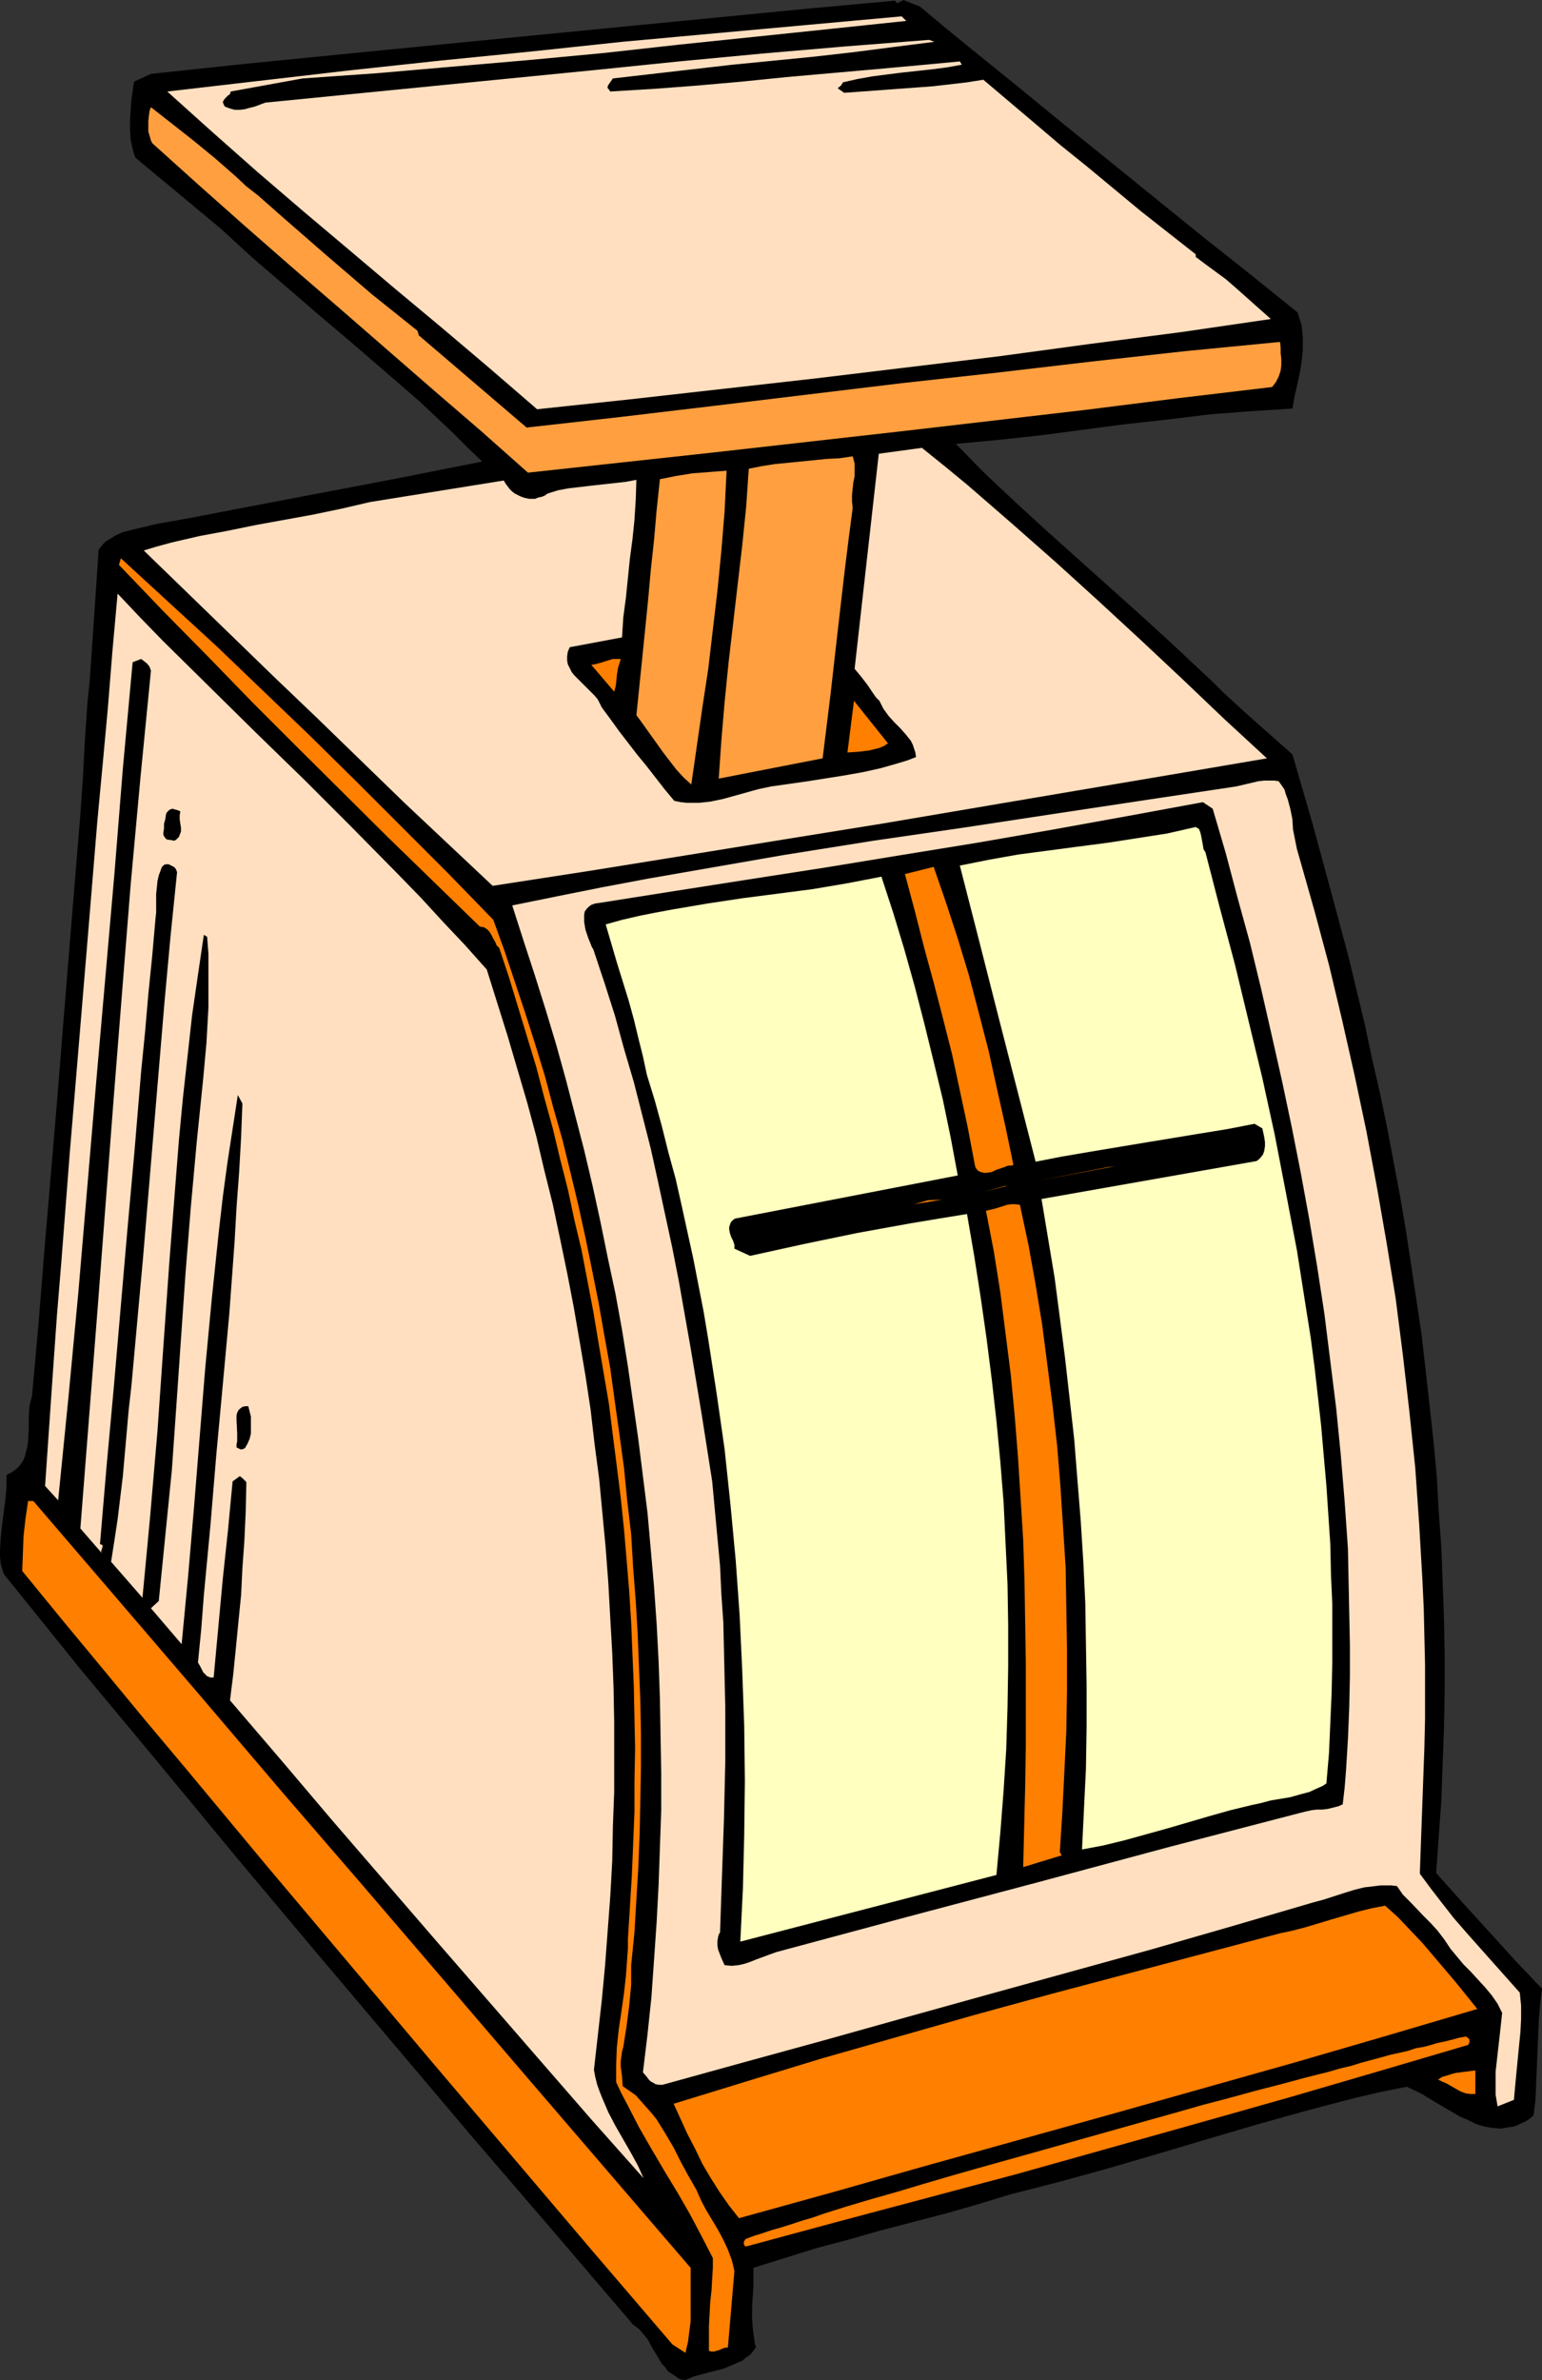 <?xml version="1.0" encoding="UTF-8" standalone="no"?>
<svg
   version="1.0"
   width="100.887mm"
   height="155.668mm"
   id="svg26"
   sodipodi:docname="Postal Scale 5.wmf"
   xmlns:inkscape="http://www.inkscape.org/namespaces/inkscape"
   xmlns:sodipodi="http://sodipodi.sourceforge.net/DTD/sodipodi-0.dtd"
   xmlns="http://www.w3.org/2000/svg"
   xmlns:svg="http://www.w3.org/2000/svg">
  <rect width="100%" height="100%" fill="#333333" stroke="none"/>
  <sodipodi:namedview
     id="namedview26"
     pagecolor="#ffffff"
     bordercolor="#000000"
     borderopacity="0.25"
     inkscape:showpageshadow="2"
     inkscape:pageopacity="0.0"
     inkscape:pagecheckerboard="0"
     inkscape:deskcolor="#d1d1d1"
     inkscape:document-units="mm" />
  <defs
     id="defs1">
    <pattern
       id="WMFhbasepattern"
       patternUnits="userSpaceOnUse"
       width="6"
       height="6"
       x="0"
       y="0" />
  </defs>
  <path
     style="fill:#000000;fill-opacity:1;fill-rule:evenodd;stroke:none"
     d="m 223.774,0.162 3.716,1.454 5.978,5.009 6.14,5.009 11.795,9.534 11.633,9.534 11.633,9.372 22.943,18.583 11.633,9.211 11.633,9.372 0.485,1.616 0.485,1.454 0.162,1.616 0.162,1.616 v 1.454 1.454 l -0.323,3.07 -0.485,2.909 -0.646,2.909 -0.646,2.909 -0.485,2.747 -5.17,0.323 -5.17,0.323 -10.34,0.808 -10.502,1.293 -10.34,1.131 -20.842,2.747 -10.502,1.131 -10.34,0.97 7.271,7.433 7.594,7.11 7.755,7.11 7.755,6.948 15.511,13.897 7.594,6.948 7.594,7.11 2.585,2.424 2.585,2.585 5.655,5.171 5.655,5.009 5.655,5.009 4.847,16.644 4.524,16.644 4.524,16.805 4.039,16.805 1.777,8.403 1.939,8.403 1.777,8.564 1.616,8.564 1.616,8.564 1.454,8.564 1.293,8.564 1.293,8.564 1.293,8.726 0.969,8.564 0.969,8.726 0.969,8.726 0.808,8.726 0.485,8.726 0.646,8.888 0.323,8.726 0.323,8.888 0.162,8.888 v 8.888 l -0.162,8.888 -0.323,8.888 -0.323,9.049 -0.646,9.049 -0.646,9.049 6.624,7.433 6.624,7.272 6.463,7.11 6.463,6.787 -0.485,4.04 -0.323,4.04 -0.323,7.756 -0.323,7.756 -0.162,3.878 -0.485,3.878 -0.969,0.808 -0.969,0.646 -1.131,0.485 -0.969,0.485 -0.969,0.323 -1.131,0.162 -0.969,0.162 -0.969,0.162 -2.1,-0.162 -1.939,-0.323 -2.1,-0.646 -1.939,-0.97 -1.939,-0.808 -1.939,-1.131 -1.939,-1.131 -1.939,-1.131 -3.716,-2.262 -1.939,-0.97 -1.777,-0.808 -6.463,1.293 -6.301,1.454 -6.14,1.616 -6.14,1.616 -12.118,3.393 -12.118,3.555 -11.956,3.555 -12.118,3.555 -12.279,3.393 -6.301,1.616 -6.301,1.616 -7.917,2.424 -7.917,2.262 -8.078,2.101 -8.078,2.101 -7.917,2.262 -7.917,2.101 -7.755,2.424 -7.755,2.424 v 2.262 2.424 l -0.323,5.009 v 2.747 l 0.162,2.424 0.323,2.424 0.162,1.293 0.323,0.97 -0.646,0.97 -0.808,0.97 -0.969,0.646 -0.969,0.808 -2.262,0.97 -2.262,0.97 -5.009,1.293 -2.424,0.646 -2.262,0.97 -1.293,-0.323 -0.969,-0.646 -0.969,-0.646 -0.969,-0.646 -0.646,-0.97 -0.808,-0.808 -1.131,-1.939 -1.293,-2.101 -1.131,-2.101 -0.808,-0.97 -0.808,-0.97 -0.808,-0.808 -1.131,-0.808 L 136.688,551.349 116.815,528.241 97.265,505.134 77.715,482.026 58.327,458.919 39.1,435.65 19.873,412.542 0.969,389.111 0.485,387.657 0.162,386.364 0,384.748 v -1.454 l 0.162,-3.07 0.323,-3.07 0.808,-6.302 0.323,-3.07 v -3.232 l 1.293,-0.646 1.131,-0.808 0.808,-0.808 0.808,-1.131 0.485,-1.131 0.323,-1.293 0.323,-1.293 0.162,-1.293 0.162,-2.909 v -2.909 l 0.162,-2.747 0.323,-1.293 0.323,-1.293 1.616,-17.937 1.454,-18.098 3.07,-36.196 1.454,-18.098 1.454,-17.937 1.454,-17.775 1.454,-17.613 0.646,-9.372 0.485,-9.211 0.646,-9.372 0.485,-4.525 0.323,-4.525 1.939,-28.44 0.485,-0.646 0.646,-0.808 0.646,-0.646 0.808,-0.485 1.616,-0.97 1.777,-0.808 1.939,-0.485 1.939,-0.485 2.1,-0.485 1.939,-0.485 9.856,-1.778 10.017,-1.939 20.358,-3.878 20.358,-3.878 20.358,-4.04 -3.878,-3.717 -3.878,-3.878 -7.917,-7.433 -8.402,-7.272 -8.24,-7.11 -8.402,-7.11 -8.24,-7.11 -8.078,-6.948 L 58.327,59.95 54.449,56.395 33.445,38.943 33.122,37.974 32.799,36.843 32.314,34.58 32.152,32.157 v -2.424 l 0.162,-2.424 0.162,-2.424 0.323,-2.424 0.323,-2.262 4.201,-1.939 22.781,-2.424 22.781,-2.262 22.943,-2.262 23.104,-2.262 46.37,-4.525 23.104,-2.262 22.943,-2.101 0.323,0.485 0.323,0.162 0.162,-0.162 0.323,-0.162 0.323,-0.162 0.323,-0.162 L 223.45,0 Z"
     id="path1" />
  <path
     style="fill:#ffdfbf;fill-opacity:1;fill-rule:evenodd;stroke:none"
     d="m 224.097,5.171 -18.419,1.939 -18.58,1.939 -18.742,1.939 -18.904,2.101 -18.904,1.778 -18.742,1.616 -18.58,1.616 -9.209,0.646 -9.209,0.646 -17.773,3.232 v 0 l -0.162,0.646 -0.485,0.323 -0.485,0.485 -0.323,0.323 -0.323,0.485 -0.162,0.323 0.162,0.485 0.162,0.323 0.162,0.323 1.293,0.485 1.131,0.323 h 1.293 l 1.293,-0.162 1.131,-0.323 1.293,-0.323 2.585,-0.97 40.877,-4.04 40.877,-4.04 20.519,-2.101 20.519,-1.939 20.681,-1.778 20.681,-1.616 1.293,0.485 -10.179,1.293 -10.017,1.293 -10.017,1.131 -9.856,0.97 -9.856,0.97 -9.856,1.131 -9.856,1.131 -9.856,1.131 -1.131,1.616 -0.162,0.323 v 0.485 l 0.323,0.323 0.323,0.485 5.332,-0.323 5.332,-0.323 10.664,-0.808 10.987,-0.97 11.148,-1.131 10.987,-0.97 10.987,-0.97 10.664,-0.97 5.17,-0.485 5.17,-0.485 0.485,0.808 -3.555,0.646 -3.716,0.485 -7.432,0.808 -3.878,0.485 -3.716,0.485 -3.555,0.646 -3.555,0.808 -0.162,0.323 -0.323,0.485 -0.808,0.646 1.616,1.131 v 0 l 8.886,-0.646 8.725,-0.646 4.362,-0.323 4.201,-0.485 4.201,-0.485 4.039,-0.646 6.301,5.333 6.301,5.333 6.463,5.494 6.624,5.333 13.249,10.988 13.572,10.665 v 0.646 l 2.585,1.939 2.424,1.778 2.424,1.778 2.424,2.101 4.362,3.878 4.362,3.878 -22.135,3.232 -22.458,2.909 -22.62,3.07 -22.781,2.747 -22.781,2.747 -22.943,2.585 -22.943,2.585 -22.781,2.424 L 121.015,90.976 109.382,81.119 97.749,71.423 86.278,61.728 74.968,52.194 63.658,42.498 52.51,32.641 41.362,22.623 63.658,20.037 85.955,17.452 108.413,15.028 131.033,12.766 153.814,10.342 176.757,8.241 199.861,6.14 222.966,4.04 Z"
     id="path2" />
  <path
     style="fill:#ff9f3f;fill-opacity:1;fill-rule:evenodd;stroke:none"
     d="m 58.327,43.63 2.585,2.424 2.908,2.262 5.493,4.848 11.31,9.857 5.655,4.848 5.655,4.848 5.655,4.525 5.655,4.525 0.323,1.131 26.659,22.784 22.943,-2.585 23.104,-2.747 46.855,-5.656 23.428,-2.585 23.428,-2.747 23.266,-2.585 23.266,-2.262 0.162,1.293 v 1.454 l 0.162,1.454 v 1.454 l -0.162,1.454 -0.485,1.454 -0.646,1.293 -0.485,0.646 -0.485,0.646 -23.104,2.747 -23.104,2.909 -45.886,5.333 -45.886,5.171 -46.047,5.009 -11.471,-10.18 -11.633,-10.019 L 83.855,76.109 72.06,65.929 60.427,55.749 48.956,45.569 37.646,35.388 37.484,35.065 37.323,34.742 36.999,33.611 36.676,32.48 v -1.293 -1.293 l 0.162,-1.454 0.162,-1.131 0.323,-0.808 5.17,4.04 5.332,4.201 5.332,4.363 z"
     id="path3" />
  <path
     style="fill:#ffdfbf;fill-opacity:1;fill-rule:evenodd;stroke:none"
     d="m 313.283,187.446 -23.751,4.04 -23.912,4.04 -47.663,8.08 -24.074,3.878 -23.912,3.878 -24.074,3.878 -24.074,3.717 -10.825,-10.18 -10.825,-10.18 -21.65,-21.007 -10.987,-10.503 -10.825,-10.503 -10.664,-10.342 -10.502,-10.18 3.231,-0.97 3.555,-0.97 6.947,-1.616 6.947,-1.293 7.109,-1.454 14.218,-2.585 6.947,-1.454 6.947,-1.616 33.122,-5.333 0.485,0.808 0.485,0.646 0.485,0.646 0.646,0.646 0.646,0.485 0.646,0.323 0.646,0.323 0.808,0.323 0.646,0.162 0.808,0.162 h 1.454 l 0.808,-0.323 0.808,-0.162 0.808,-0.323 0.646,-0.485 2.585,-0.808 2.585,-0.485 2.747,-0.323 2.747,-0.323 5.816,-0.646 2.908,-0.323 2.585,-0.485 -0.162,5.009 -0.323,5.009 -0.485,4.686 -0.646,4.848 -0.969,9.534 -0.646,4.848 -0.323,5.009 -12.926,2.424 -0.485,1.131 -0.162,1.131 v 0.97 l 0.162,0.97 0.485,0.97 0.485,0.97 0.646,0.808 0.808,0.808 1.616,1.616 1.777,1.778 0.808,0.808 0.808,0.97 0.485,0.97 0.485,0.97 2.262,3.07 2.1,2.909 4.362,5.656 2.262,2.747 2.262,2.909 2.262,2.909 2.424,2.909 1.616,0.323 1.454,0.162 h 1.454 1.616 l 2.908,-0.323 3.07,-0.646 5.816,-1.616 2.908,-0.808 3.07,-0.646 9.048,-1.293 9.209,-1.454 4.524,-0.808 4.362,-0.97 4.524,-1.293 2.1,-0.646 2.1,-0.808 -0.162,-1.131 -0.323,-0.97 -0.323,-0.97 -0.485,-0.97 -1.293,-1.616 -1.293,-1.454 -1.454,-1.454 -1.454,-1.616 -1.293,-1.778 -0.485,-0.97 -0.485,-0.97 -0.808,-0.808 -0.808,-1.131 -1.293,-1.939 -1.616,-2.101 -0.808,-0.97 -0.808,-0.97 5.978,-53.163 10.664,-1.454 5.816,4.686 5.493,4.525 10.987,9.534 10.825,9.534 10.502,9.534 10.502,9.695 10.34,9.695 10.34,9.857 z"
     id="path4" />
  <path
     style="fill:#ff9f3f;fill-opacity:1;fill-rule:evenodd;stroke:none"
     d="m 210.848,112.791 0.485,1.778 v 1.454 1.616 l -0.323,1.616 -0.323,3.07 v 1.616 l 0.162,1.616 -0.969,7.433 -0.969,7.756 -1.777,15.351 -1.777,15.674 -1.939,15.674 -25.69,5.009 0.323,-4.686 0.323,-4.686 0.808,-9.534 0.969,-9.695 2.262,-19.391 1.131,-9.695 0.969,-9.534 0.323,-4.686 0.323,-4.686 3.231,-0.646 3.07,-0.485 3.231,-0.323 3.231,-0.323 6.463,-0.646 3.231,-0.162 z"
     id="path5" />
  <path
     style="fill:#ff9f3f;fill-opacity:1;fill-rule:evenodd;stroke:none"
     d="m 179.665,116.346 -0.485,10.019 -0.808,9.857 -0.969,9.857 -1.131,9.534 -1.131,9.695 -1.454,9.534 -2.747,19.068 -1.939,-1.778 -1.777,-1.939 -1.616,-2.101 -1.616,-2.101 -1.616,-2.262 -1.616,-2.262 -1.616,-2.262 -0.808,-1.131 -0.969,-1.293 1.454,-14.22 1.454,-14.382 0.646,-7.272 0.808,-7.433 0.646,-7.433 0.808,-7.595 4.039,-0.808 4.039,-0.646 4.201,-0.323 z"
     id="path6" />
  <path
     style="fill:#ff7f00;fill-opacity:1;fill-rule:evenodd;stroke:none"
     d="m 121.985,227.359 2.747,7.595 2.585,7.756 2.585,7.756 2.424,7.595 2.424,7.918 2.1,7.918 2.262,7.918 1.939,7.918 1.939,8.08 1.777,8.08 1.616,7.918 1.616,8.08 1.454,8.241 1.454,8.08 1.131,8.241 1.131,8.08 1.131,8.241 0.808,8.241 0.969,8.241 0.485,8.241 0.646,8.241 0.485,8.241 0.323,8.241 0.323,8.08 0.162,8.241 v 8.241 l -0.162,8.241 -0.162,8.08 -0.323,8.241 -0.485,8.08 -0.485,8.241 -0.808,8.08 v 2.424 2.424 l -0.485,5.171 -0.646,5.009 -0.808,5.171 -0.323,1.131 -0.162,1.293 -0.162,1.131 v 1.293 l 0.323,2.424 0.162,2.424 1.616,1.131 1.616,1.131 1.293,1.454 1.293,1.454 1.293,1.454 1.293,1.616 2.1,3.393 2.1,3.555 1.777,3.555 1.939,3.555 1.939,3.393 1.131,2.585 1.293,2.424 1.454,2.424 1.454,2.424 1.293,2.424 1.131,2.424 0.969,2.585 0.323,1.293 0.323,1.454 -1.616,18.906 h -0.646 l -0.485,0.162 -1.131,0.485 -0.646,0.162 -0.485,0.162 h -0.646 l -0.646,-0.162 v -3.07 -3.07 l 0.323,-5.979 0.323,-2.909 0.162,-2.909 0.162,-2.585 v -2.424 l -2.747,-5.332 -2.908,-5.494 -3.07,-5.333 -3.231,-5.333 -3.231,-5.494 -3.07,-5.333 -2.908,-5.656 -1.454,-2.747 -1.293,-2.747 v -2.101 -2.101 l 0.162,-4.363 0.485,-4.525 0.646,-4.363 0.646,-4.525 0.485,-4.363 0.323,-4.525 0.162,-2.262 v -2.262 l 0.485,-7.756 0.485,-7.918 0.323,-7.756 0.323,-7.918 v -7.756 l 0.162,-7.918 -0.162,-7.756 -0.162,-7.756 -0.323,-7.756 -0.323,-7.918 -0.485,-7.756 -0.646,-7.756 -0.646,-7.595 -0.808,-7.756 -0.969,-7.756 -0.969,-7.595 -0.969,-7.756 -1.293,-7.595 -1.293,-7.595 -1.293,-7.756 -1.454,-7.595 -1.454,-7.595 -1.777,-7.433 -1.616,-7.595 -1.939,-7.595 -1.777,-7.433 -2.1,-7.595 -1.939,-7.433 -2.262,-7.433 -2.262,-7.433 -2.262,-7.433 -2.424,-7.272 -0.646,-0.646 -0.323,-0.808 -0.485,-0.808 -0.485,-0.97 -0.485,-0.808 -0.646,-0.646 -0.323,-0.162 -0.485,-0.323 h -0.485 L 118.592,228.975 95.972,206.998 73.676,184.86 62.527,173.71 51.541,162.399 40.392,151.088 29.406,139.615 l 0.485,-1.616 11.795,10.827 11.795,10.827 11.633,11.15 11.633,11.15 11.471,11.311 11.31,11.311 11.31,11.311 z"
     id="path7" />
  <path
     style="fill:#ffdfbf;fill-opacity:1;fill-rule:evenodd;stroke:none"
     d="m 120.369,239.64 2.585,8.241 2.585,8.241 2.424,8.241 2.424,8.241 2.262,8.403 1.939,8.241 2.1,8.403 1.777,8.403 1.777,8.564 1.616,8.403 1.454,8.403 1.454,8.564 1.293,8.564 0.969,8.403 1.131,8.564 0.808,8.564 0.808,8.564 0.646,8.564 0.485,8.726 0.485,8.564 0.323,8.564 0.162,8.564 v 8.726 8.564 l -0.323,8.564 -0.162,8.564 -0.485,8.726 -0.646,8.564 -0.646,8.564 -0.808,8.564 -0.969,8.564 -0.969,8.564 0.323,1.778 0.485,1.939 0.646,1.778 0.646,1.616 1.454,3.393 1.777,3.393 3.716,6.464 1.777,3.232 1.454,3.232 -12.926,-14.543 -12.926,-14.866 -25.69,-29.571 -25.528,-29.571 -12.602,-14.866 -12.602,-14.705 0.808,-6.464 0.646,-6.464 0.646,-6.625 0.646,-6.464 0.323,-6.625 0.485,-6.787 0.323,-6.948 0.162,-6.948 v -0.646 l -0.485,-0.485 -0.485,-0.485 -0.646,-0.485 -1.777,1.293 -1.131,11.958 -1.293,12.119 -2.262,24.4 h -0.808 l -0.808,-0.323 -0.485,-0.485 -0.485,-0.485 -0.323,-0.646 -0.323,-0.646 -0.646,-1.131 0.808,-8.241 0.646,-8.403 0.808,-8.564 0.808,-8.564 1.454,-17.452 1.616,-17.452 1.616,-17.613 1.293,-17.613 0.485,-8.564 0.646,-8.726 0.485,-8.564 0.323,-8.403 -1.131,-2.101 -1.293,8.403 -1.293,8.403 -1.131,8.403 -0.969,8.403 -1.777,16.967 -1.616,17.129 -2.747,34.096 -1.454,16.967 -1.616,16.967 -7.594,-8.888 1.939,-1.778 0.808,-8.08 0.808,-8.08 1.616,-16.159 1.131,-16.159 1.131,-16.321 1.131,-16.321 1.293,-16.159 1.454,-15.998 0.808,-7.918 0.808,-7.918 0.808,-8.888 0.485,-8.726 v -4.525 -4.363 -4.363 l -0.323,-4.201 -0.808,-0.485 -1.454,9.857 -1.454,10.019 -1.131,10.18 -1.131,10.18 -0.969,10.18 -0.808,10.18 -1.616,20.684 -1.454,20.522 -1.454,20.845 -1.777,20.684 -0.969,10.342 -0.969,10.18 -7.755,-8.888 0.808,-5.171 0.808,-5.333 0.646,-5.333 0.646,-5.332 0.969,-10.988 0.485,-5.494 0.646,-5.656 1.454,-15.998 1.454,-15.998 5.332,-63.505 1.454,-15.836 1.616,-15.836 -0.323,-0.808 -0.485,-0.485 -0.646,-0.323 -0.646,-0.323 h -0.646 l -0.485,0.162 -0.485,0.485 -0.162,0.323 -0.162,0.485 -0.485,1.293 -0.323,1.454 -0.162,1.616 -0.162,1.454 v 3.232 1.454 l -0.162,1.454 -0.808,9.211 -0.969,9.534 -0.808,9.372 -0.969,9.695 -1.616,19.391 -1.777,19.714 -3.393,39.267 -1.777,19.391 -0.808,9.534 -0.808,9.534 0.485,0.162 0.162,0.162 v 0.323 l -0.162,0.485 -0.162,0.485 v 0.323 l 0.162,0.323 -5.332,-6.14 2.1,-26.824 2.1,-26.663 4.039,-52.84 2.1,-26.501 2.1,-26.339 2.424,-26.501 2.585,-26.339 -0.162,-0.485 -0.162,-0.485 -0.646,-0.808 -0.808,-0.646 -0.646,-0.485 -2.1,0.808 -2.424,26.339 -2.1,26.178 -2.262,25.855 -2.262,25.855 -4.362,51.386 -2.424,25.693 -2.585,25.855 -3.231,-3.555 0.969,-14.058 0.969,-14.058 0.969,-13.735 1.131,-13.735 2.1,-27.147 2.262,-26.986 2.262,-27.147 1.131,-13.735 1.131,-13.735 1.293,-13.735 1.293,-14.058 1.131,-14.058 1.293,-14.382 5.493,5.817 5.655,5.817 11.633,11.473 11.633,11.473 11.795,11.473 11.633,11.635 11.471,11.635 5.655,5.817 5.493,5.979 5.493,5.817 z"
     id="path8" />
  <path
     style="fill:#ff7f00;fill-opacity:1;fill-rule:evenodd;stroke:none"
     d="m 153.491,162.884 -0.323,1.131 -0.323,0.97 -0.323,1.939 -0.162,1.939 -0.162,0.97 -0.323,1.131 -5.655,-6.625 0.969,-0.162 1.777,-0.485 0.969,-0.323 1.616,-0.485 h 0.969 z"
     id="path9" />
  <path
     style="fill:#ff7f00;fill-opacity:1;fill-rule:evenodd;stroke:none"
     d="m 219.573,183.729 -0.969,0.646 -1.131,0.485 -1.293,0.323 -1.293,0.323 -2.747,0.323 -2.585,0.162 1.616,-12.766 z"
     id="path10" />
  <path
     style="fill:#ffdfbf;fill-opacity:1;fill-rule:evenodd;stroke:none"
     d="m 321.362,212.169 3.716,13.089 3.555,13.25 3.231,13.574 3.07,13.574 2.908,13.735 2.585,13.735 2.424,13.897 2.262,13.897 1.777,13.897 1.616,14.058 1.454,13.897 0.969,13.897 0.808,13.897 0.323,6.948 0.162,6.948 0.162,6.948 v 6.787 6.787 l -0.162,6.948 -1.131,31.187 2.747,3.717 2.747,3.555 2.908,3.717 3.231,3.717 6.463,7.272 6.624,7.433 0.323,3.232 v 3.232 l -0.162,3.232 -0.323,3.232 -0.646,6.625 -0.323,3.393 -0.323,3.555 -4.039,1.616 -0.485,-2.909 v -2.909 -2.747 l 0.323,-2.909 0.646,-5.656 0.646,-5.979 -1.131,-2.262 -1.454,-2.101 -1.616,-1.939 -3.555,-3.878 -1.777,-1.778 -1.616,-1.939 -1.616,-1.939 -1.616,-2.424 -1.616,-2.101 -1.616,-1.778 -1.777,-1.778 -3.393,-3.555 -1.777,-1.778 -1.454,-2.101 -1.454,-0.162 h -1.293 -1.293 l -1.293,0.162 -2.747,0.323 -2.585,0.646 -2.585,0.808 -5.009,1.616 -2.424,0.646 -19.873,5.817 -20.196,5.817 -40.392,11.15 -20.358,5.656 -20.196,5.656 -20.035,5.494 -19.873,5.494 h -0.969 l -0.808,-0.162 -0.485,-0.323 -0.646,-0.323 -0.485,-0.485 -0.485,-0.646 -0.969,-1.131 1.131,-9.372 0.969,-9.211 0.646,-9.211 0.646,-9.372 0.485,-9.211 0.323,-9.211 0.323,-9.211 v -9.211 l -0.162,-9.211 -0.162,-9.211 -0.323,-9.211 -0.485,-9.211 -0.646,-9.211 -0.808,-9.211 -0.808,-9.049 -1.131,-9.049 -1.131,-9.049 -1.293,-9.049 -1.293,-9.049 -1.454,-9.049 -1.616,-8.888 -1.939,-9.049 -1.777,-8.726 -1.939,-8.888 -2.1,-8.888 -2.262,-8.726 -2.262,-8.726 -2.424,-8.726 -2.585,-8.564 -2.747,-8.726 -2.747,-8.403 -2.747,-8.564 11.148,-2.262 11.31,-2.262 11.148,-2.101 11.148,-1.939 22.297,-3.878 22.297,-3.555 22.297,-3.232 22.297,-3.393 22.458,-3.393 22.62,-3.393 2.747,-0.646 2.747,-0.646 1.454,-0.162 h 1.293 1.131 l 1.131,0.162 0.808,1.131 0.646,0.97 0.323,1.131 0.485,1.293 0.646,2.424 0.485,2.424 0.162,2.585 0.485,2.424 0.485,2.424 0.323,1.131 z"
     id="path11" />
  <path
     style="fill:#000000;fill-opacity:1;fill-rule:evenodd;stroke:none"
     d="m 44.593,200.535 -0.162,0.97 v 0.97 l 0.162,1.131 0.162,0.97 v 0.97 l -0.323,0.808 -0.162,0.485 -0.323,0.323 -0.323,0.323 -0.485,0.323 -0.969,-0.162 -0.969,-0.162 -0.323,-0.323 -0.323,-0.485 -0.162,-0.323 v -0.646 l 0.162,-0.97 v -1.131 l 0.323,-1.131 0.162,-1.131 0.162,-0.485 0.323,-0.323 0.323,-0.323 0.323,-0.162 0.485,-0.162 0.485,0.162 0.646,0.162 z"
     id="path12" />
  <path
     style="fill:#000000;fill-opacity:1;fill-rule:evenodd;stroke:none"
     d="m 299.873,199.888 3.231,10.988 2.908,10.988 3.07,11.15 2.747,11.311 2.585,11.311 2.585,11.473 2.424,11.473 2.262,11.473 2.1,11.473 1.939,11.635 1.777,11.635 1.454,11.635 1.454,11.635 1.131,11.473 0.969,11.635 0.808,11.635 0.162,8.08 0.162,7.918 0.162,7.756 v 7.756 l -0.162,7.595 -0.323,7.918 -0.485,7.918 -0.323,4.04 -0.485,4.201 -1.131,0.485 -1.293,0.323 -1.293,0.323 -1.293,0.162 h -1.454 l -1.293,0.162 -1.454,0.323 -1.293,0.323 -32.314,8.403 -32.475,8.726 -32.314,8.564 -32.475,8.726 -1.777,0.646 -3.07,1.131 -1.616,0.646 -1.454,0.485 -1.454,0.323 -1.616,0.162 -1.777,-0.162 -0.808,-1.778 -0.808,-2.101 -0.162,-0.97 v -1.131 l 0.162,-0.97 0.162,-0.646 0.323,-0.485 0.485,-14.058 0.485,-14.058 0.323,-13.897 v -13.897 l -0.323,-13.897 -0.162,-6.948 -0.485,-6.948 -0.323,-6.948 -0.646,-6.948 -0.646,-6.948 -0.646,-6.948 -2.585,-16.482 -2.747,-16.482 -2.908,-16.482 -1.616,-8.241 -1.777,-8.241 -1.777,-8.241 -1.777,-8.08 -2.1,-8.241 -2.1,-8.241 -2.424,-8.241 -2.262,-8.241 -2.585,-8.08 -2.747,-8.241 -0.323,-0.485 -0.323,-0.808 -0.646,-1.616 -0.646,-1.939 -0.323,-1.939 v -0.808 -0.97 l 0.162,-0.808 0.485,-0.646 0.485,-0.485 0.646,-0.485 0.969,-0.323 1.131,-0.162 18.419,-2.909 18.58,-2.909 18.742,-2.909 18.742,-3.07 18.904,-3.07 18.58,-3.232 18.742,-3.393 18.419,-3.393 z"
     id="path13" />
  <path
     style="fill:#ffffbf;fill-opacity:1;fill-rule:evenodd;stroke:none"
     d="m 298.096,210.715 3.555,13.735 3.716,13.897 3.393,14.058 3.393,14.058 3.07,14.058 2.747,14.22 2.747,14.382 2.262,14.382 1.131,7.11 0.969,7.433 0.808,7.11 0.808,7.272 0.646,7.433 0.646,7.272 0.485,7.272 0.485,7.272 0.162,7.433 0.323,7.272 v 7.433 7.272 l -0.162,7.433 -0.323,7.433 -0.323,7.433 -0.646,7.433 -0.969,0.646 -1.131,0.485 -2.1,0.97 -2.424,0.646 -2.262,0.646 -4.847,0.808 -2.424,0.646 -2.262,0.485 -5.332,1.293 -5.17,1.454 -10.502,3.07 -10.502,2.909 -5.332,1.293 -5.17,0.97 0.485,-10.019 0.485,-10.019 0.162,-10.18 v -10.18 l -0.162,-10.342 -0.162,-10.18 -0.485,-10.18 -0.646,-10.18 -0.808,-10.019 -0.808,-10.18 -1.131,-10.019 -1.131,-10.019 -1.293,-10.019 -1.293,-9.857 -1.616,-9.695 -1.616,-9.695 53.156,-9.372 0.485,-0.323 0.485,-0.485 0.646,-0.808 0.323,-0.97 0.162,-1.131 v -0.97 l -0.162,-1.131 -0.485,-2.262 -1.939,-1.131 -6.624,1.293 -6.947,1.131 -13.733,2.262 -13.572,2.262 -6.624,1.131 -6.624,1.293 -4.686,-18.26 -4.686,-18.26 -4.686,-18.421 -4.686,-18.26 7.271,-1.454 7.271,-1.293 14.703,-1.939 7.432,-0.97 7.271,-1.131 7.271,-1.131 7.109,-1.616 0.808,0.485 0.323,0.808 0.162,0.646 0.162,0.808 0.323,1.778 0.162,0.97 z"
     id="path14" />
  <path
     style="fill:#ff7f00;fill-opacity:1;fill-rule:evenodd;stroke:none"
     d="m 250.594,287.955 -0.646,0.162 h -0.646 l -1.293,0.485 -1.454,0.485 -1.454,0.646 -1.293,0.162 h -0.485 l -0.646,-0.162 -0.485,-0.162 -0.485,-0.323 -0.485,-0.646 -0.162,-0.646 -1.777,-9.372 -1.939,-9.049 -1.939,-9.049 -2.262,-8.888 -2.262,-8.726 -2.424,-8.888 -2.262,-8.888 -2.424,-9.049 7.109,-1.778 3.07,8.888 2.908,8.888 2.747,9.049 2.424,9.211 2.424,9.372 2.1,9.534 2.1,9.372 z"
     id="path15" />
  <path
     style="fill:#ffffbf;fill-opacity:1;fill-rule:evenodd;stroke:none"
     d="m 217.957,216.694 2.908,8.888 2.747,9.049 2.585,9.211 2.424,9.372 2.262,9.211 2.262,9.372 1.939,9.372 1.777,9.534 v -0.162 l -55.095,10.665 -0.485,0.323 -0.485,0.485 -0.162,0.323 -0.162,0.485 -0.162,0.485 v 0.485 l 0.162,0.97 0.323,0.97 0.485,0.97 0.323,0.97 v 0.97 l 3.878,1.778 13.249,-2.909 13.249,-2.747 13.41,-2.424 6.786,-1.131 6.947,-1.131 1.777,10.342 1.616,10.342 1.454,10.18 1.293,10.18 1.131,10.019 0.969,10.18 0.808,10.019 0.485,10.18 0.485,10.019 0.162,10.18 v 10.18 l -0.162,10.18 -0.323,10.342 -0.646,10.18 -0.808,10.342 -0.969,10.503 -63.335,16.482 0.646,-13.089 0.323,-13.25 0.162,-13.412 -0.162,-13.574 -0.485,-13.574 -0.646,-13.735 -0.969,-13.574 -1.293,-13.735 -1.454,-13.735 -1.939,-13.574 -2.1,-13.574 -1.131,-6.787 -1.293,-6.625 -1.293,-6.625 -1.454,-6.625 -1.454,-6.625 -1.454,-6.464 -1.777,-6.464 -1.616,-6.464 -1.777,-6.464 -1.939,-6.302 -0.969,-4.525 -1.131,-4.525 -1.131,-4.686 -1.293,-4.686 -2.908,-9.372 -2.747,-9.372 4.039,-1.131 4.201,-0.97 4.039,-0.808 4.362,-0.808 8.563,-1.454 8.563,-1.293 8.725,-1.131 8.725,-1.131 8.563,-1.454 4.201,-0.808 z"
     id="path16" />
  <path
     style="fill:#ff7f00;fill-opacity:1;fill-rule:evenodd;stroke:none"
     d="m 256.734,291.834 17.45,-3.393 1.454,-0.162 z"
     id="path17" />
  <path
     style="fill:#ff7f00;fill-opacity:1;fill-rule:evenodd;stroke:none"
     d="m 243.324,294.581 5.17,-1.454 h 0.485 z"
     id="path18" />
  <path
     style="fill:#ff7f00;fill-opacity:1;fill-rule:evenodd;stroke:none"
     d="m 226.036,297.651 3.393,-0.97 3.555,-0.162 z"
     id="path19" />
  <path
     style="fill:#ff7f00;fill-opacity:1;fill-rule:evenodd;stroke:none"
     d="m 252.21,297.812 2.1,9.857 1.777,9.857 1.616,9.857 1.293,10.019 1.293,10.019 1.131,10.019 0.808,10.019 0.646,10.019 0.646,10.019 0.162,10.18 0.162,10.019 v 10.019 l -0.162,10.18 -0.485,10.019 -0.485,9.857 -0.646,10.019 0.485,0.808 -9.533,2.909 0.485,-20.037 0.162,-10.019 V 421.43 411.249 l -0.162,-10.18 -0.162,-10.18 -0.323,-10.18 -0.646,-10.342 -0.646,-10.18 -0.808,-10.18 -0.969,-10.18 -1.293,-10.18 -1.293,-10.18 -1.616,-10.18 -1.939,-10.019 2.1,-0.485 2.1,-0.646 0.969,-0.323 1.131,-0.162 h 0.969 z"
     id="path20" />
  <path
     style="fill:#ff7f00;fill-opacity:1;fill-rule:evenodd;stroke:none"
     d="m 215.695,299.428 -5.17,0.97 z"
     id="path21" />
  <path
     style="fill:#000000;fill-opacity:1;fill-rule:evenodd;stroke:none"
     d="m 61.396,347.582 0.323,1.293 0.323,1.293 v 1.454 1.454 1.293 l -0.323,1.293 -0.485,1.131 -0.646,1.131 -0.323,0.162 -0.323,0.162 h -0.485 l -0.323,-0.162 -0.323,-0.162 -0.323,-0.162 v -0.323 -0.485 l 0.162,-0.646 v -0.646 -1.454 l -0.162,-3.07 v -0.646 -0.646 l 0.162,-0.646 0.323,-0.646 0.323,-0.323 0.646,-0.485 0.646,-0.162 z"
     id="path22" />
  <path
     style="fill:#ff7f00;fill-opacity:1;fill-rule:evenodd;stroke:none"
     d="m 8.24,371.013 20.519,23.915 20.358,23.754 20.358,23.915 20.358,23.592 40.554,47.346 40.392,47.023 v 5.494 2.747 2.424 2.585 l -0.323,2.424 -0.323,2.585 -0.646,2.747 -3.231,-2.101 -20.196,-23.592 -20.035,-23.592 -20.035,-23.592 L 86.116,485.097 66.082,461.343 46.047,437.266 35.868,425.146 25.851,413.027 15.672,400.746 5.493,388.303 l 0.162,-4.201 0.162,-4.363 0.485,-4.363 0.646,-4.363 z"
     id="path23" />
  <path
     style="fill:#ff7f00;fill-opacity:1;fill-rule:evenodd;stroke:none"
     d="m 365.308,496.57 -22.458,6.625 -22.781,6.625 -22.943,6.464 -22.943,6.464 -45.886,12.766 -22.781,6.464 -22.781,6.302 -2.424,-3.07 -2.262,-3.232 -2.262,-3.555 -2.1,-3.555 -1.777,-3.717 -1.939,-3.717 -3.393,-7.433 18.419,-5.656 18.58,-5.656 18.742,-5.333 18.742,-5.332 18.904,-5.171 18.904,-5.009 37.807,-10.019 3.07,-0.646 3.07,-0.808 3.231,-0.97 3.231,-0.97 6.624,-1.939 3.231,-0.808 3.393,-0.646 3.231,2.909 2.908,3.07 3.07,3.232 2.747,3.232 5.493,6.464 z"
     id="path24" />
  <path
     style="fill:#ff7f00;fill-opacity:1;fill-rule:evenodd;stroke:none"
     d="m 363.046,505.457 -21.973,6.464 -22.135,6.464 -22.297,6.302 -22.458,6.302 -22.458,6.302 -22.458,5.979 -22.458,5.979 -22.135,5.979 h -0.323 l -0.323,-0.162 v -0.323 l -0.162,-0.162 0.162,-0.646 0.323,-0.485 2.1,-0.808 2.1,-0.646 2.424,-0.808 2.262,-0.646 2.585,-0.808 2.424,-0.808 2.747,-0.808 2.747,-0.97 5.655,-1.778 5.978,-1.778 6.301,-1.778 6.463,-1.939 6.624,-1.939 6.786,-1.939 6.947,-1.939 6.947,-1.939 28.113,-7.918 6.947,-1.939 6.786,-1.939 6.786,-1.778 6.463,-1.778 6.301,-1.616 5.978,-1.616 5.816,-1.454 2.747,-0.808 2.747,-0.646 2.585,-0.808 2.424,-0.646 2.424,-0.646 2.262,-0.646 2.262,-0.485 2.1,-0.485 1.939,-0.646 1.939,-0.323 1.777,-0.485 1.616,-0.485 1.616,-0.323 1.293,-0.323 1.293,-0.323 1.131,-0.323 0.969,-0.162 0.808,-0.162 0.323,0.323 0.323,0.162 0.162,0.485 v 0.485 z"
     id="path25" />
  <path
     style="fill:#ff7f00;fill-opacity:1;fill-rule:evenodd;stroke:none"
     d="m 364.824,517.576 h -0.646 -0.646 l -1.131,-0.162 -1.293,-0.485 -1.131,-0.646 -1.131,-0.646 -1.131,-0.646 -1.131,-0.485 -0.969,-0.485 0.969,-0.646 1.131,-0.323 0.969,-0.323 1.131,-0.323 2.424,-0.323 2.585,-0.323 z"
     id="path26" />
</svg>
